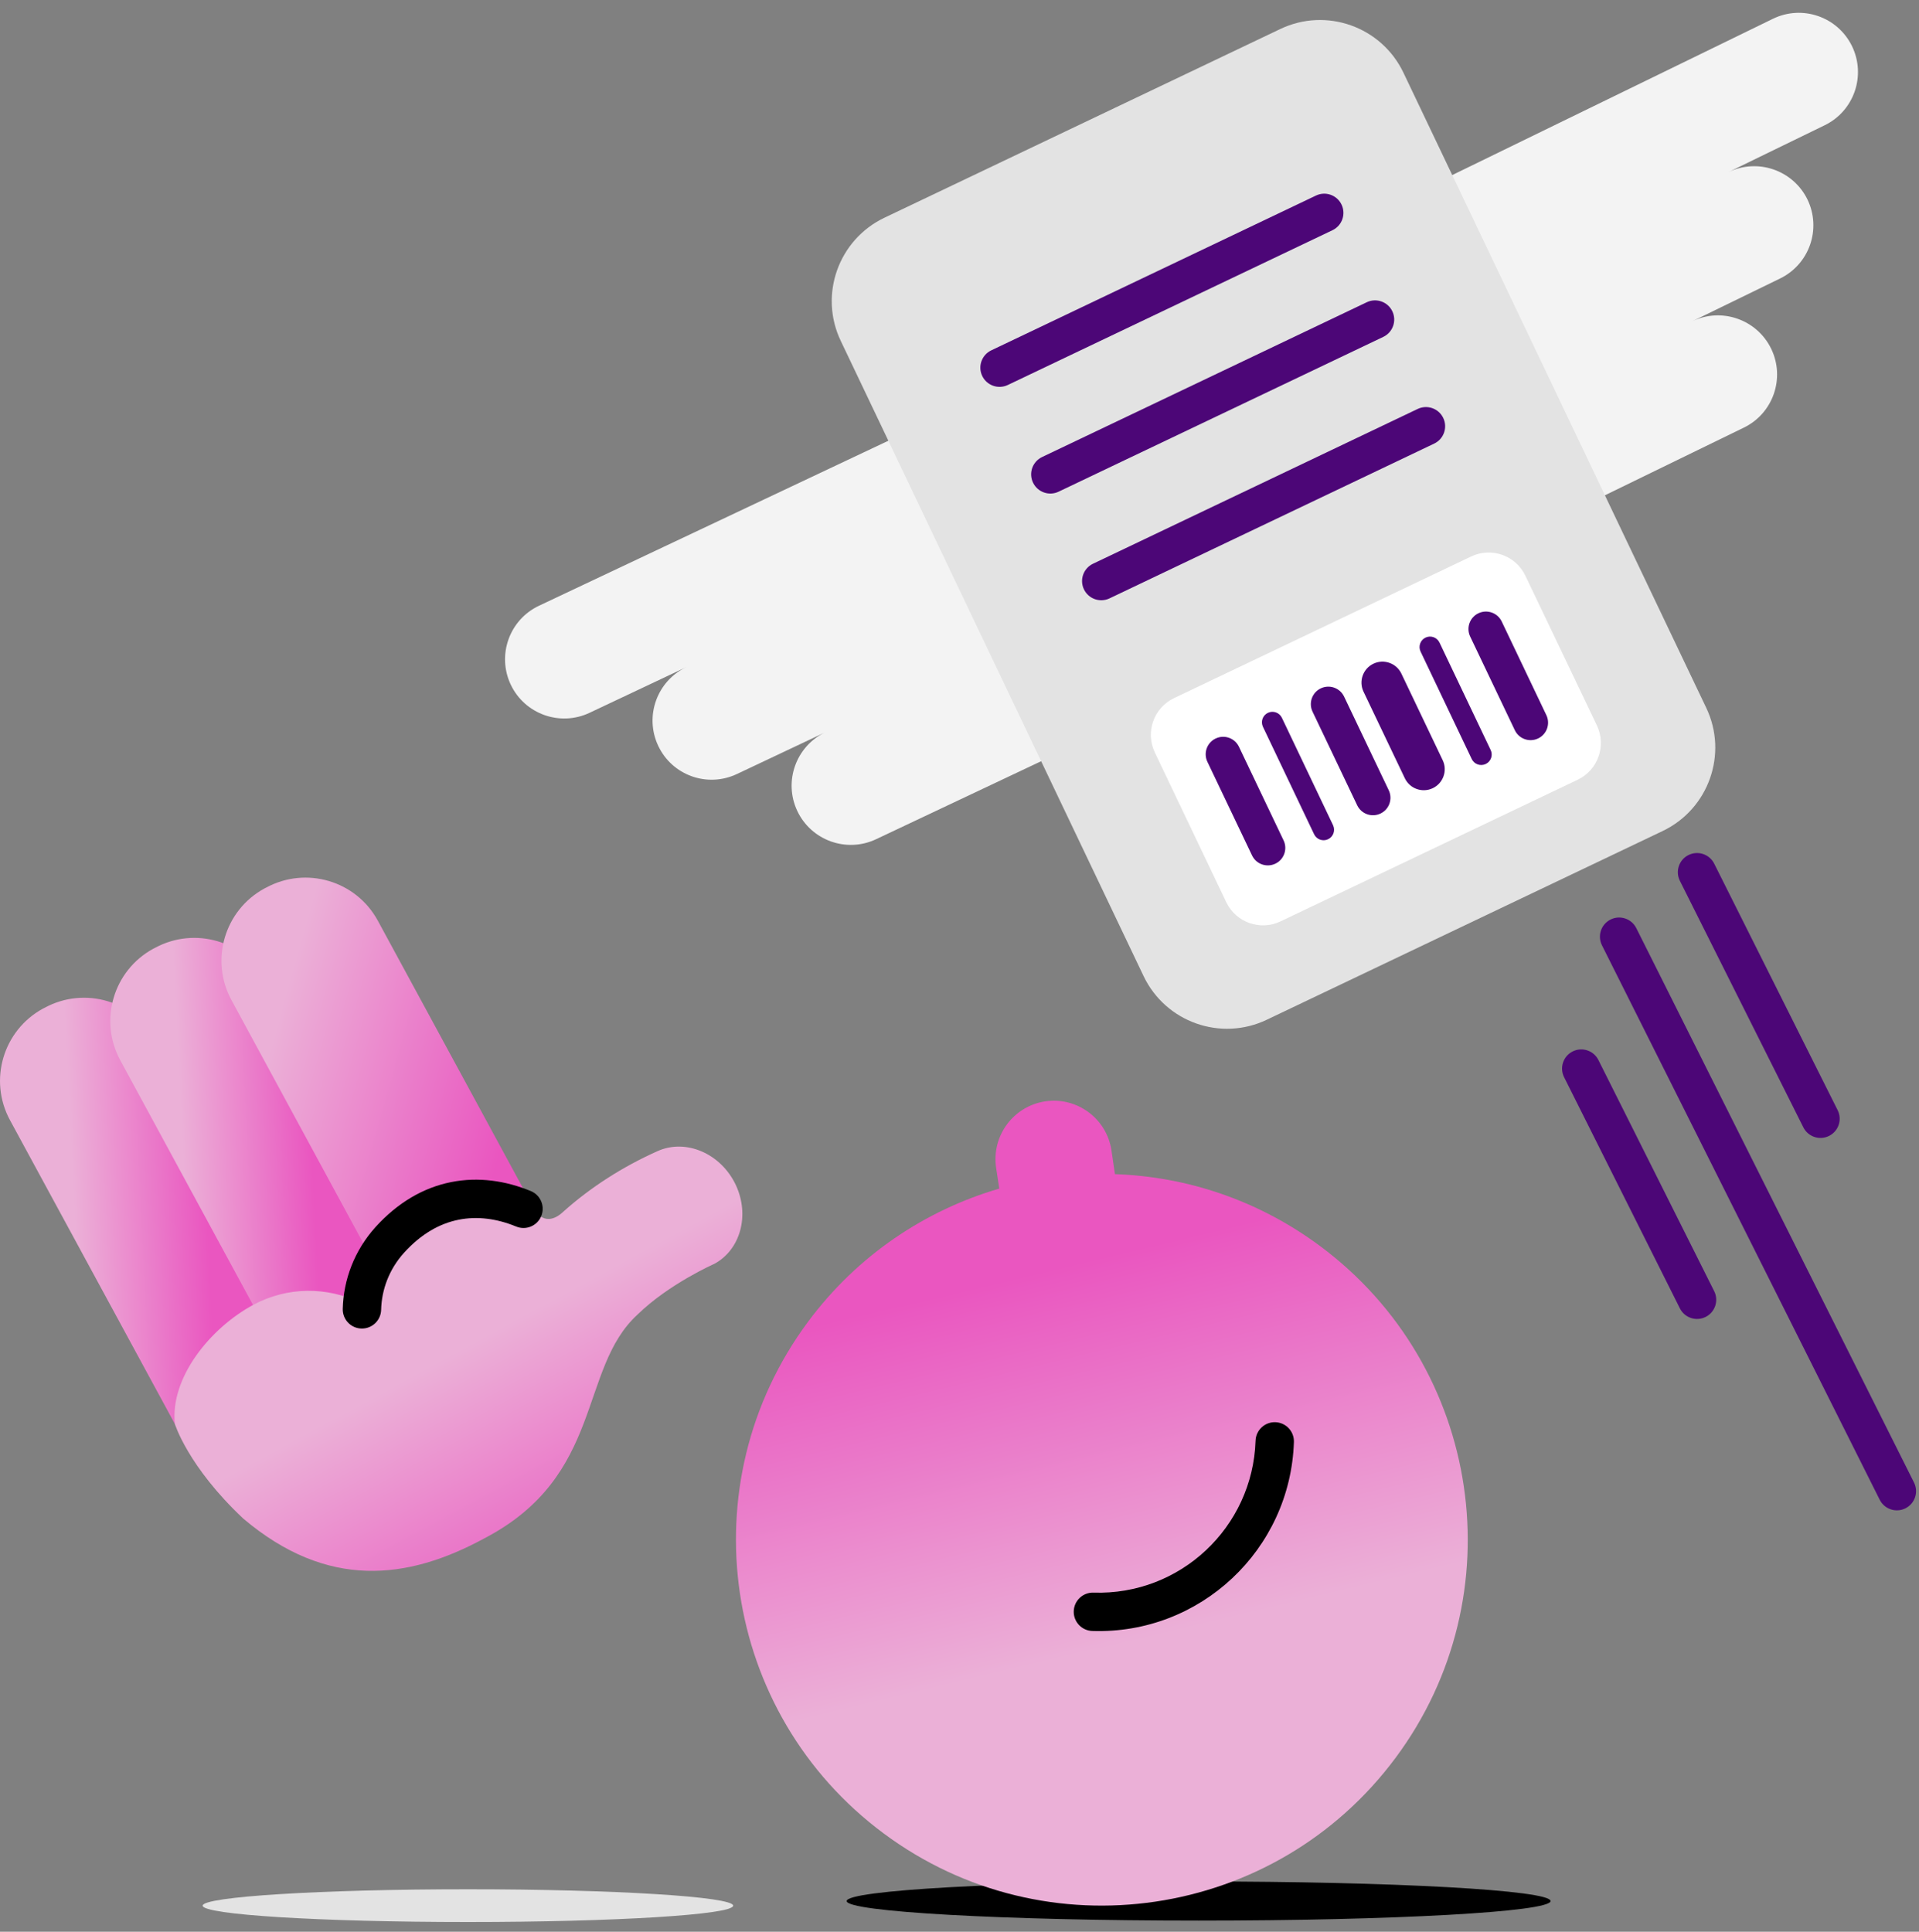 <svg width="150" height="151" viewBox="0 0 150 151" fill="none" xmlns="http://www.w3.org/2000/svg">
<rect x="0" y="0" width="150" height="151" fill="#808080" stroke="none"/>
<path d="M121.2 148.6C121.2 149.45 108.88 150.13 93.69 150.13C78.5 150.13 66.18 149.44 66.18 148.6C66.18 147.76 78.5 147.07 93.69 147.07C108.89 147.07 121.2 147.75 121.2 148.6Z" fill="black"/>
<path d="M57.31 148.96C57.31 149.67 48.03 150.24 36.58 150.24C25.13 150.24 15.84 149.67 15.84 148.96C15.84 148.26 25.12 147.68 36.58 147.68C48.02 147.68 57.31 148.26 57.31 148.96Z" fill="#E3E3E3"/>
<path d="M63.16 103.32C67.03 98.11 72.33 94.6 78.11 92.91L77.86 91.27C77.5 88.78 79.21 86.47 81.7 86.09C84.19 85.72 86.51 87.44 86.88 89.93L87.15 91.78C92.74 91.97 98.33 93.8 103.17 97.39C115.85 106.8 118.51 124.72 109.09 137.4C99.68 150.08 81.76 152.74 69.08 143.32C56.4 133.91 53.75 116 63.16 103.32Z" fill="url(#paint0_linear_810_2000)"/>
<path fill-rule="evenodd" clip-rule="evenodd" d="M99.689 111.171C100.517 111.198 101.166 111.891 101.139 112.719C100.862 121.145 93.811 127.766 85.38 127.489C84.552 127.462 83.903 126.769 83.93 125.941C83.958 125.113 84.651 124.464 85.479 124.491C92.249 124.713 97.918 119.395 98.141 112.621C98.168 111.793 98.861 111.144 99.689 111.171Z" fill="black"/>
<path d="M110.92 14.95L138.58 1.47C140.88 0.35 143.64 1.31 144.76 3.6C145.88 5.9 144.93 8.67 142.63 9.79L135.09 13.46C137.39 12.34 140.16 13.3 141.28 15.59C142.39 17.89 141.44 20.65 139.14 21.77L132.26 25.12C134.55 24 137.32 24.96 138.44 27.25C139.56 29.55 138.6 32.32 136.3 33.43L122.69 40.06L110.92 14.95Z" fill="#F3F3F3"/>
<path d="M69.95 34.21L42.13 47.35C39.82 48.44 38.83 51.2 39.92 53.51C41.01 55.82 43.77 56.81 46.08 55.72L53.66 52.14C51.35 53.23 50.36 55.99 51.45 58.3C52.54 60.61 55.29 61.6 57.61 60.5L64.53 57.23C62.22 58.32 61.23 61.08 62.32 63.39C63.41 65.7 66.17 66.69 68.48 65.6L82.17 59.13L69.95 34.21Z" fill="#F3F3F3"/>
<path d="M100.07 2.27L69.13 17.02C65.53 18.74 64 23.05 65.72 26.65L89.39 76.3C91.11 79.9 95.42 81.43 99.02 79.71L129.96 64.96C133.56 63.24 135.09 58.93 133.37 55.33L109.7 5.68C107.98 2.08 103.67 0.55 100.07 2.27Z" fill="#E3E3E3"/>
<path fill-rule="evenodd" clip-rule="evenodd" d="M104.864 15.995C105.221 16.742 104.904 17.637 104.156 17.994L78.776 30.094C78.028 30.451 77.133 30.133 76.776 29.386C76.42 28.638 76.737 27.742 77.485 27.386L102.865 15.286C103.613 14.93 104.508 15.247 104.864 15.995Z" fill="#4C0677"/>
<path fill-rule="evenodd" clip-rule="evenodd" d="M108.834 24.334C109.19 25.082 108.873 25.977 108.125 26.334L82.746 38.434C81.998 38.791 81.103 38.473 80.746 37.725C80.389 36.978 80.707 36.083 81.454 35.726L106.834 23.626C107.582 23.27 108.477 23.587 108.834 24.334Z" fill="#4C0677"/>
<path fill-rule="evenodd" clip-rule="evenodd" d="M112.814 32.675C113.171 33.422 112.854 34.318 112.106 34.674L86.726 46.774C85.978 47.131 85.083 46.813 84.726 46.066C84.37 45.318 84.687 44.423 85.435 44.066L110.815 31.966C111.563 31.61 112.458 31.927 112.814 32.675Z" fill="#4C0677"/>
<path d="M114.99 43.5L91.77 54.57C90.18 55.33 89.51 57.23 90.27 58.82L95.85 70.52C96.61 72.11 98.51 72.78 100.1 72.02L123.32 60.95C124.91 60.19 125.58 58.29 124.82 56.7L119.23 45C118.48 43.42 116.58 42.74 114.99 43.5Z" fill="white"/>
<path fill-rule="evenodd" clip-rule="evenodd" d="M95.022 57.727C95.703 57.402 96.518 57.691 96.843 58.372L100.333 65.692C100.658 66.373 100.369 67.189 99.688 67.513C99.007 67.838 98.191 67.549 97.867 66.868L94.376 59.548C94.052 58.867 94.341 58.052 95.022 57.727Z" fill="#4C0677"/>
<path fill-rule="evenodd" clip-rule="evenodd" d="M99.107 55.72C99.516 55.525 100.005 55.699 100.2 56.108L104.2 64.508C104.394 64.916 104.221 65.406 103.812 65.6C103.403 65.795 102.914 65.621 102.719 65.213L98.719 56.812C98.525 56.404 98.698 55.915 99.107 55.72Z" fill="#4C0677"/>
<path fill-rule="evenodd" clip-rule="evenodd" d="M111.427 49.84C111.836 49.645 112.325 49.819 112.52 50.228L116.52 58.628C116.715 59.036 116.541 59.526 116.132 59.72C115.724 59.915 115.234 59.741 115.04 59.333L111.04 50.932C110.845 50.524 111.019 50.035 111.427 49.84Z" fill="#4C0677"/>
<path fill-rule="evenodd" clip-rule="evenodd" d="M103.241 53.807C103.923 53.482 104.738 53.771 105.063 54.452L108.553 61.772C108.877 62.453 108.589 63.269 107.907 63.593C107.226 63.918 106.411 63.629 106.086 62.948L102.596 55.628C102.271 54.947 102.56 54.132 103.241 53.807Z" fill="#4C0677"/>
<path fill-rule="evenodd" clip-rule="evenodd" d="M115.562 47.937C116.243 47.612 117.058 47.901 117.383 48.582L120.873 55.902C121.198 56.583 120.909 57.399 120.228 57.723C119.547 58.048 118.731 57.759 118.407 57.078L114.917 49.758C114.592 49.077 114.881 48.261 115.562 47.937Z" fill="#4C0677"/>
<path fill-rule="evenodd" clip-rule="evenodd" d="M107.354 51.88C108.171 51.49 109.15 51.837 109.54 52.654L112.77 59.424C113.159 60.241 112.813 61.22 111.996 61.61C111.179 62 110.2 61.653 109.81 60.836L106.58 54.066C106.19 53.249 106.537 52.27 107.354 51.88Z" fill="#4C0677"/>
<path fill-rule="evenodd" clip-rule="evenodd" d="M131.978 66.839C132.719 66.468 133.62 66.768 133.991 67.508L143.641 86.778C144.012 87.519 143.712 88.42 142.971 88.791C142.231 89.162 141.329 88.862 140.959 88.122L131.309 68.852C130.938 68.111 131.237 67.21 131.978 66.839Z" fill="#4C0677"/>
<path fill-rule="evenodd" clip-rule="evenodd" d="M125.888 71.879C126.629 71.508 127.53 71.808 127.901 72.548L149.611 115.888C149.982 116.629 149.682 117.53 148.942 117.901C148.201 118.272 147.3 117.973 146.929 117.232L125.219 73.892C124.848 73.151 125.147 72.25 125.888 71.879Z" fill="#4C0677"/>
<path fill-rule="evenodd" clip-rule="evenodd" d="M122.928 82.189C123.669 81.818 124.57 82.118 124.941 82.859L133.991 100.929C134.362 101.669 134.062 102.57 133.322 102.941C132.581 103.312 131.68 103.013 131.309 102.272L122.259 84.202C121.888 83.461 122.188 82.56 122.928 82.189Z" fill="#4C0677"/>
<path d="M22.53 113.82L22.39 113.89C19.27 115.58 15.37 114.43 13.67 111.31L0.78 87.56C-0.91 84.44 0.24 80.54 3.36 78.84L3.5 78.77C6.62 77.08 10.52 78.23 12.22 81.35L25.11 105.1C26.8 108.23 25.65 112.13 22.53 113.82Z" fill="url(#paint1_linear_810_2000)"/>
<path d="M30.43 107.82L30.29 107.89C27.17 109.58 23.27 108.43 21.57 105.31L9.4 82.88C7.71 79.76 8.86 75.86 11.98 74.16L12.12 74.09C15.24 72.4 19.14 73.55 20.84 76.67L33.02 99.1C34.71 102.23 33.55 106.13 30.43 107.82Z" fill="url(#paint2_linear_810_2000)"/>
<path d="M39.659 104.12L39.519 104.19C36.399 105.88 32.499 104.73 30.799 101.61L18.089 78.17C16.399 75.05 17.549 71.15 20.669 69.45L20.809 69.38C23.929 67.69 27.829 68.84 29.529 71.96L42.249 95.4C43.939 98.52 42.779 102.43 39.659 104.12Z" fill="url(#paint3_linear_810_2000)"/>
<path d="M51.4 89.98C48.65 91.21 46.18 92.8 44.07 94.68C42.64 96.05 41.83 94.7 41.67 94.41C41.58 94.24 40.13 93.68 38.02 93.74C36.34 93.62 34.6 93.96 33.01 94.83C31.58 95.61 30.44 96.71 29.63 97.99C28.57 99.53 28.24 101.06 28.14 101.82C25.58 100.58 22.48 100.55 19.79 102C16.41 103.83 13.28 107.71 13.67 111.31C13.67 111.31 14.68 114.63 19.02 118.71C25.59 124.26 31.85 123.51 37.84 120.26C47.25 115.37 45.19 107 49.84 102.75C52.32 100.34 55.8 98.81 55.84 98.79C57.87 97.69 58.62 95.01 57.52 92.64C56.37 90.18 53.63 88.98 51.4 89.98Z" fill="url(#paint4_linear_810_2000)"/>
<path fill-rule="evenodd" clip-rule="evenodd" d="M35.255 92.403C37.383 91.977 39.52 92.29 41.492 93.103C42.258 93.419 42.623 94.296 42.307 95.062C41.991 95.828 41.114 96.192 40.348 95.876C38.83 95.25 37.297 95.053 35.845 95.344C34.403 95.633 32.937 96.423 31.565 97.943C30.42 99.221 29.831 100.797 29.79 102.389C29.768 103.217 29.08 103.871 28.251 103.849C27.423 103.828 26.769 103.139 26.791 102.311C26.849 100.024 27.7 97.76 29.333 95.939L29.336 95.935L29.336 95.935C31.094 93.986 33.118 92.831 35.255 92.403Z" fill="black"/>
<defs>
<linearGradient id="paint0_linear_810_2000" x1="92.766" y1="148.183" x2="78.156" y2="86.926" gradientUnits="userSpaceOnUse">
<stop offset="0.322" stop-color="#EBB0D7"/>
<stop offset="0.796" stop-color="#EA56C0"/>
</linearGradient>
<linearGradient id="paint1_linear_810_2000" x1="-1.12" y1="96.902" x2="20.71" y2="95.832" gradientUnits="userSpaceOnUse">
<stop offset="0.322" stop-color="#EBB0D7"/>
<stop offset="0.796" stop-color="#EA56C0"/>
</linearGradient>
<linearGradient id="paint2_linear_810_2000" x1="7.52" y1="91.545" x2="28.776" y2="90.503" gradientUnits="userSpaceOnUse">
<stop offset="0.322" stop-color="#EBB0D7"/>
<stop offset="0.796" stop-color="#EA56C0"/>
</linearGradient>
<linearGradient id="paint3_linear_810_2000" x1="7.826" y1="80.228" x2="47.412" y2="91.475" gradientUnits="userSpaceOnUse">
<stop offset="0.322" stop-color="#EBB0D7"/>
<stop offset="0.796" stop-color="#EA56C0"/>
</linearGradient>
<linearGradient id="paint4_linear_810_2000" x1="30.27" y1="91.655" x2="52.305" y2="132.255" gradientUnits="userSpaceOnUse">
<stop offset="0.322" stop-color="#EBB0D7"/>
<stop offset="0.796" stop-color="#EA56C0"/>
</linearGradient>
</defs>
</svg>
